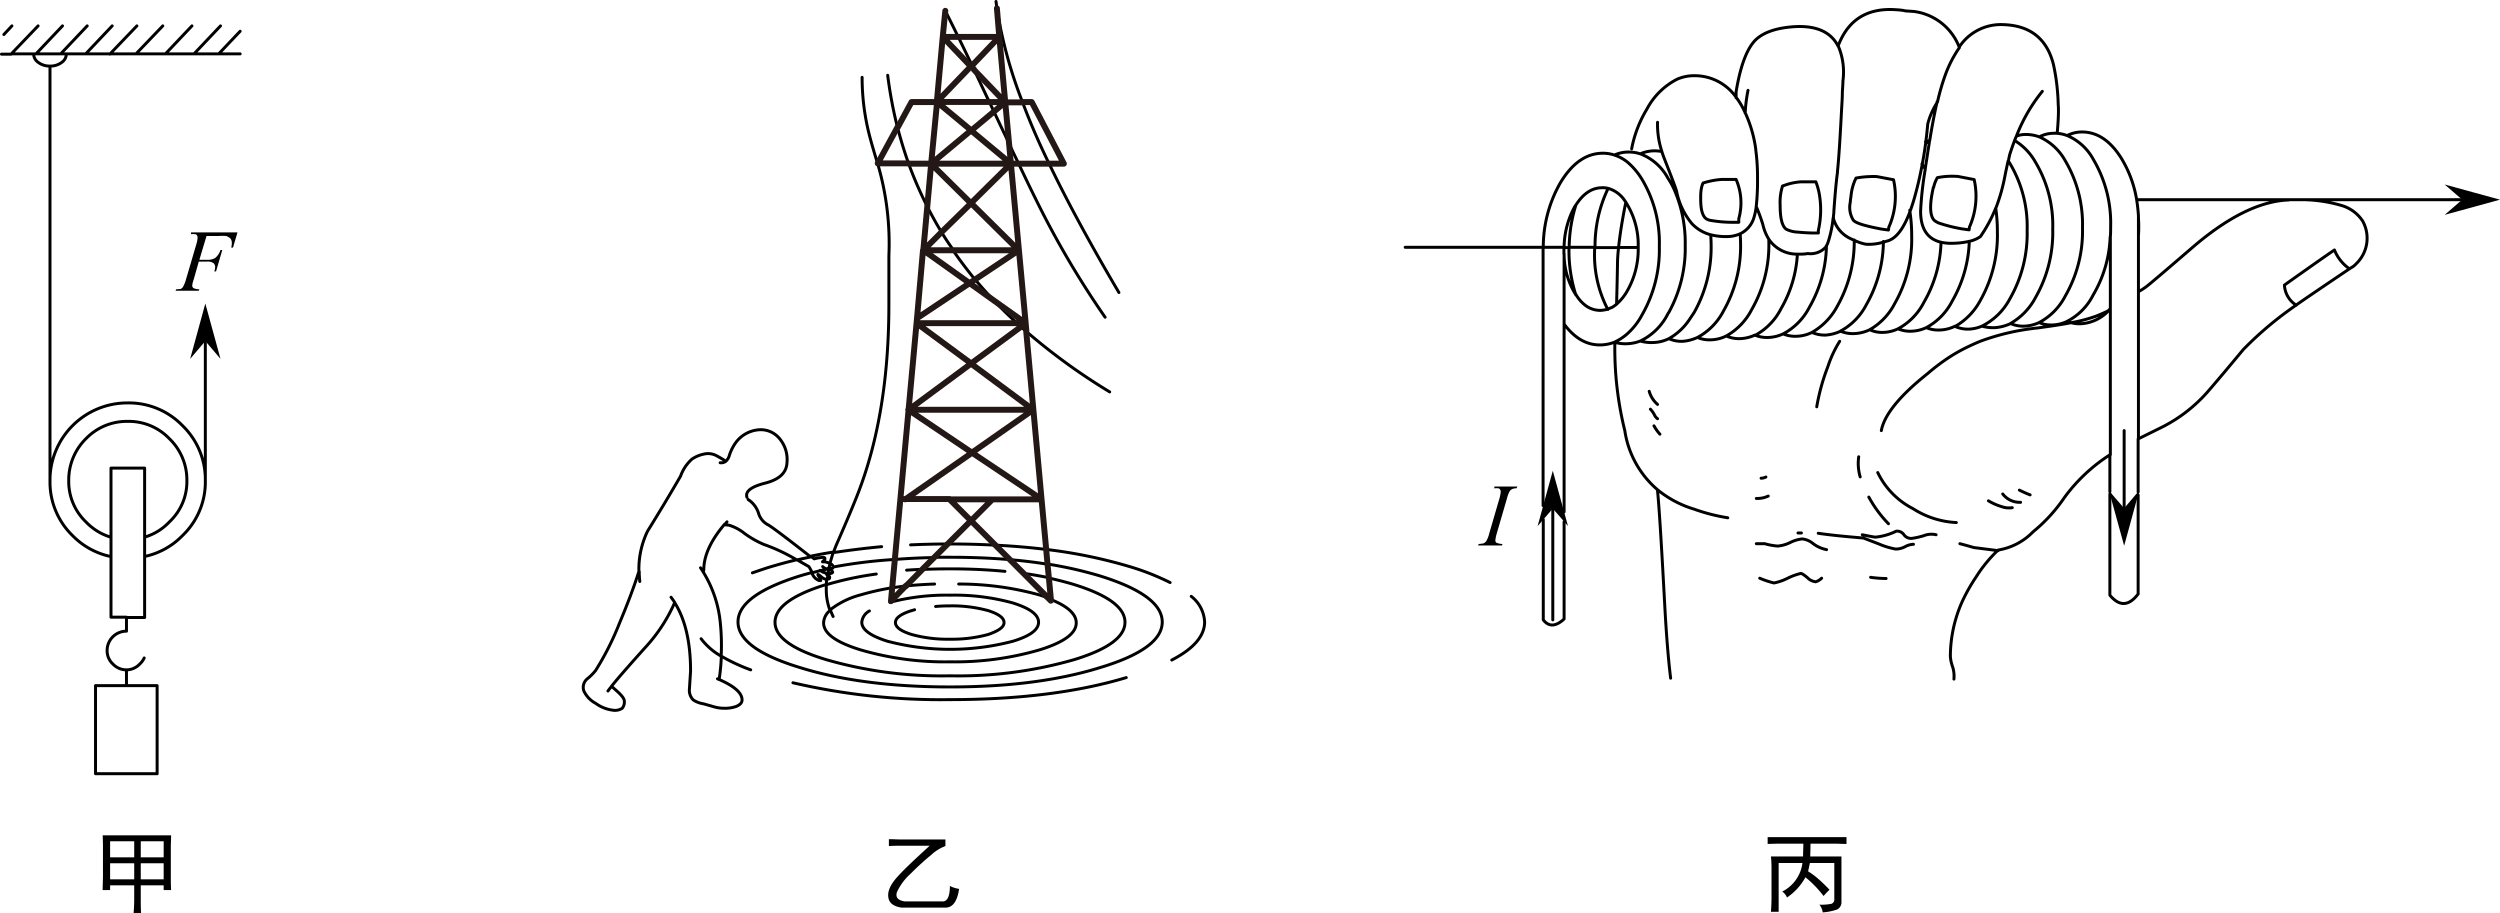 <svg xmlns="http://www.w3.org/2000/svg" viewBox="0 0 420.05 153.4"><defs><style>.cls-1,.cls-2,.cls-3{fill-rule:evenodd;}.cls-2,.cls-3{fill:none;stroke-linecap:round;stroke-linejoin:round;}.cls-2{stroke:#000;stroke-width:0.5px;}.cls-3{stroke:#231815;}</style></defs><g id="图层_2" data-name="图层 2"><g id="Selected_Items" data-name="Selected Items"><path class="cls-1" d="M413.7,33.55,410.75,31l9.3,2.55-9.3,2.55ZM359.25,82.63l.2-.23-.2.73L356.9,91.7,354.5,83l-.15-.55.15.17,2.4,2.78ZM159.6,148.85a4.69,4.69,0,0,0,1.55.5c-.3,2-1,3.08-2.2,3.15H151.5q-2.1-.3-2.25-1.8c-.13-1,.38-2.1,1.55-3.4s3-3,5.4-5.2h-4.85c-.43,0-1.12,0-2,.05V141c.9,0,1.57.05,2,.05h7.5v1.1a7.5,7.5,0,0,0-2.4,1.5,45.93,45.93,0,0,0-3.45,3.15,9.58,9.58,0,0,0-2.3,3.1c-.27.87.17,1.38,1.3,1.55h6.55C159.23,151.33,159.6,150.48,159.6,148.85Zm95.2-66.8a1.49,1.49,0,0,0-.65.1,1,1,0,0,0-.5.4,5.06,5.06,0,0,0-.45,1.2l-1.75,6a7.54,7.54,0,0,0-.2,1,.78.78,0,0,0,.05.3.49.49,0,0,0,.3.2,2.56,2.56,0,0,0,.85.15l-.1.25h-4l.1-.25a6.07,6.07,0,0,0,.8-.1,1.28,1.28,0,0,0,.45-.35,4.26,4.26,0,0,0,.5-1.25l1.75-6a5.05,5.05,0,0,0,.2-1.1.6.6,0,0,0-.1-.35.54.54,0,0,0-.25-.2,3.88,3.88,0,0,0-.75,0l.05-.3h3.85Zm6.1,3.4-1.6,1.85-.95,1.1.95-3.48,1.6-5.82L262.8,86l.65,2.38-.65-.75Zm43.25,58.45h5.25c0,.67,0,1.3,0,1.9v5.7a1.36,1.36,0,0,1-.7,1.3,9,9,0,0,1-2.45.5,2.69,2.69,0,0,0-.55-1.3,8.37,8.37,0,0,0,2.05-.15.78.78,0,0,0,.45-.8V145h-4.1l-.3,1.4a13.19,13.19,0,0,1,1.8,1.35c.6.53,1.2,1.12,1.8,1.75a10.16,10.16,0,0,0-1,1.05,18.22,18.22,0,0,0-3.05-3.15,9.74,9.74,0,0,1-3.1,3.4,2.19,2.19,0,0,0-.8-1,6.26,6.26,0,0,0,3.4-4.8h-4v8.2h-1.3c.07-.9.1-1.68.1-2.35v-5.1a16.77,16.77,0,0,0-.1-1.85h5.4c0-.77.05-1.48.05-2.15h-4.3l-1.7.05v-1.15c.8,0,1.38,0,1.75,0h9.35c.63,0,1.35,0,2.15,0v1.15c-.77,0-1.48-.05-2.15-.05H304.2C304.2,142.45,304.18,143.17,304.15,143.9ZM30.35,48.55a.88.88,0,0,0,.4-.35,6,6,0,0,0,.5-1.25L33,41a4.44,4.44,0,0,0,.2-1.1.6.6,0,0,0-.1-.35.48.48,0,0,0-.25-.2,3.88,3.88,0,0,0-.75,0l0-.3H39.9l-.75,2.55h-.3a3.37,3.37,0,0,0,.1-.75,1.2,1.2,0,0,0-.25-.8,2.29,2.29,0,0,0-.7-.4,10.9,10.9,0,0,0-1.3,0h-2l-1.2,4h1.3a2.45,2.45,0,0,0,1.35-.3A2.88,2.88,0,0,0,37.05,42h.3L36.3,45.6H36a2.05,2.05,0,0,0,.15-.7.87.87,0,0,0-.3-.7,1.76,1.76,0,0,0-1.1-.25H33.4l-.85,3a4.41,4.41,0,0,0-.25,1,.54.54,0,0,0,.2.45,2.21,2.21,0,0,0,1,.2l-.1.25H29.5l.1-.25A5.69,5.69,0,0,0,30.35,48.55ZM34.5,57.3l-2.55,3L34.5,51l2.55,9.3ZM17.25,140.35h11.5c0,.7-.05,1.38-.05,2.05v4.8c0,.73,0,1.52.05,2.35H27.5v-.8H23.65v2.3c0,.63,0,1.42.05,2.35H22.45c.07-.83.1-1.62.1-2.35v-2.3H18.5v.8H17.25c0-.87.05-1.68.05-2.45v-4.8C17.3,141.63,17.28,141,17.25,140.35Zm1.25,7.4h4.05v-2.7H18.5Zm0-3.7h4.05v-2.7H18.5Zm9-2.7H23.65v2.7H27.5Zm-3.85,6.4H27.5v-2.7H23.65Z"/><path class="cls-2" d="M413.7,33.55H386.33a24.36,24.36,0,0,1,7.17,1,6.33,6.33,0,0,1,3.48,2.6,5.94,5.94,0,0,1-1.13,7.2,2.83,2.83,0,0,1-.75.6l-.35.22q-6.3,4.24-8.95,6.08l-1.25.9a58.42,58.42,0,0,0-7.65,6.6q-3.9,4.7-5.9,7a25.4,25.4,0,0,1-7.7,6l-4.05,2v8.91m0,.5V99.8c-1.57,2.07-3.15,2.13-4.75.2V83m0-.38V76.42a28.55,28.55,0,0,0-7.62,7.15,26.88,26.88,0,0,1-5.28,5.78,10.54,10.54,0,0,1-5.87,3.07,23.21,23.21,0,0,0-3.68,4.48,30.5,30.5,0,0,0-2.28,4,22.63,22.63,0,0,0-2.07,9.4,6.66,6.66,0,0,0,.4,1.8,5.3,5.3,0,0,1,.2,2M318.5,1.63q-7.17-.48-9.65,6.07a11.21,11.21,0,0,1,.8,5.9c0,.63-.07,1.28-.1,2,0,.87-.07,1.81-.13,2.83-.12,2.39-.24,4.4-.34,6-.14,2.13-.26,3.58-.35,4.35l0,.2q-.3,2.14-.6,6.45c0,.33-.05.65-.08,1a2.46,2.46,0,0,1,0,.28,5.3,5.3,0,0,0,2.55,3.22c.35.18.69.34,1,.47a8.35,8.35,0,0,0,1.87.63,8.16,8.16,0,0,0,3.08-.38l.6-.17c1.47-.42,2.75-2.11,3.82-5.08.19-.53.38-1.09.56-1.69q.86-2.94,1.44-6.08.36-1.85.6-3.75c.13-1,.24-2,.33-3.05a12.3,12.3,0,0,1,1.63-3.68,37.72,37.72,0,0,1,1.27-4.42,20.05,20.05,0,0,1,2.42-4.73,9.45,9.45,0,0,0-7.62-6.07l-1.45-.1C319.59,1.7,319.06,1.66,318.5,1.63Zm4.42,25.92c.12.16.22.33.33.5l.23.37c.06-.47.14-1,.22-1.47.15-1,.3-2,.45-2.88a5.44,5.44,0,0,0-.5-.22l-.13-.05m.63.27c0-.16.05-.32.08-.47a4.23,4.23,0,0,0-.58.25m.58-.25c.41-2.52.83-4.69,1.25-6.53m13,6.53A9.88,9.88,0,0,1,342,27.25a20.73,20.73,0,0,1,2.9,11.25A22,22,0,0,1,342,50a10.76,10.76,0,0,1-4.2,4.35,5.14,5.14,0,0,0,2.25.45,6.53,6.53,0,0,0,2.55-.6A10.42,10.42,0,0,0,347,49.75a21.77,21.77,0,0,0,2.9-11.45A21,21,0,0,0,347,27a9.31,9.31,0,0,0-4.35-4,6.57,6.57,0,0,0-2.55-.4,4,4,0,0,0-1.3.28l-.15.32-.15.4c-.32.84-.59,1.63-.82,2.35-.09.36-.16.73-.23,1.1l.25.4a20.73,20.73,0,0,1,2.9,11.25,22,22,0,0,1-2.9,11.5,10.68,10.68,0,0,1-4.7,4.6,7,7,0,0,0,2.2.25,7.33,7.33,0,0,0,2.65-.7m5.3-39a27.67,27.67,0,0,0-4.35,7.53m3.85.12a5.07,5.07,0,0,1,2.2-.6,7,7,0,0,1,.8,0c.08-.93.14-1.72.17-2.37.05-1,.06-1.82,0-2.5a35.65,35.65,0,0,0-.8-6.7q-1.69-6.7-8.9-6.7a8.36,8.36,0,0,0-6.93,3.77m16.43,14.5a5.93,5.93,0,0,1,1.7.38,5.4,5.4,0,0,1,2.25-.6q4-.15,6.85,4.4A19.38,19.38,0,0,1,359,33.55h27.38m-39-10.75a9,9,0,0,1,4.35,4,21,21,0,0,1,2.9,11.3c0,.57,0,1.13-.05,1.7V76.42M337.4,27.05c-.17.77-.34,1.56-.5,2.35A30.33,30.33,0,0,1,335.33,35a27.65,27.65,0,0,1,.27,3.95,22.3,22.3,0,0,1-2.85,11.5,11,11,0,0,1-4.25,4.4,5.25,5.25,0,0,0,2.3.45A6.34,6.34,0,0,0,333,54.8m21.55-15a20.62,20.62,0,0,1-2.85,9.75A10,10,0,0,1,347.3,54a4.91,4.91,0,0,0,.68.22,26.11,26.11,0,0,0,4.12-1.07l0,0c.7-.27,1.41-.58,2.12-.93l.23-.25m-29.6-20.5q-.16.66-.3,1.5c-.33,2.13-.17,3.5.5,4.1a3.12,3.12,0,0,0,1,.5,25.61,25.61,0,0,0,3.7.9l1.1.15.05-.45a12.77,12.77,0,0,0,.8-8L329,29.65h0a12.77,12.77,0,0,0-3.48.2A5.26,5.26,0,0,0,324.9,31.45Zm-9.5-1.8a10.82,10.82,0,0,0-1.15,0,15.42,15.42,0,0,0-2.35.25A8.55,8.55,0,0,0,311,33a10,10,0,0,0-.12,1,4.07,4.07,0,0,0,.52,3,.94.94,0,0,0,.1.1c.47.43,2,.9,4.7,1.4l1.1.15.05-.45a12.77,12.77,0,0,0,.8-8Zm5.52,5.67a25.92,25.92,0,0,1,.33,4.23A21.77,21.77,0,0,1,318.35,51a10.73,10.73,0,0,1-4.2,4.4,4.93,4.93,0,0,0,2.25.45,6.17,6.17,0,0,0,2.5-.6,10.42,10.42,0,0,0,4.35-4.45,21.28,21.28,0,0,0,2.88-10.1q-3.44-.81-3.43-5.25a58,58,0,0,1,.78-7M318.9,55.25a5.31,5.31,0,0,0,2.25.4,6.42,6.42,0,0,0,2.5-.6A10.42,10.42,0,0,0,328,50.6a21.41,21.41,0,0,0,2.88-10.05,13.61,13.61,0,0,1-2.93.33,7.79,7.79,0,0,1-1.82-.18m9.2-5.75a24.52,24.52,0,0,1-2.58,4.8,5.28,5.28,0,0,1-1.87.8M328.5,54.8a6.28,6.28,0,0,1-2.65.65,5.19,5.19,0,0,1-2.2-.4m-7.55,17.3q.75-4,7.8-9.6A35,35,0,0,1,327.55,60a28,28,0,0,1,3.35-1.85c.57-.27,1.17-.54,1.8-.8a39.42,39.42,0,0,1,9.7-2.25l2.1-.3a1.36,1.36,0,0,1,0-.2,4.88,4.88,0,0,1-1.88-.4m11.67-2a6.92,6.92,0,0,1-4.72,2.2,5.16,5.16,0,0,1-1.57-.18c-1,.2-2.19.39-3.48.58m2.8-.8a6.17,6.17,0,0,1-2.5.6h-.32m50.27-9.43A7,7,0,0,1,392.23,42q-2.39,1.63-8.4,5.9a4.27,4.27,0,0,0,1.72,3.2l.25.2M359,33.55q.21,1.31.3,2.7c0,.53.05,1.08.05,1.65s0,1.13-.05,1.7V49a8.89,8.89,0,0,0,1.4-.9q.45-.3,7.65-6.5,9-7.75,16.22-8m-25.27,2.7V39.6m0,9.35V73.72M339.3,82.35a19.17,19.17,0,0,0,1.8.8m-7,1a9.79,9.79,0,0,0,2.3,1,3.56,3.56,0,0,0,1.7.15M336.5,83a3.61,3.61,0,0,0,3,1.4m-24-5a13.26,13.26,0,0,0,5.9,6.05,14.83,14.83,0,0,0,7.3,2.35m-23.2,1.8c1.77.27,4.3.53,7.6.8l2.6,1a12.9,12.9,0,0,0,2.8.85,3.3,3.3,0,0,0,1.6-.4,3.17,3.17,0,0,1,1.4-.4m-8.6-1.6c1.33.27,2.07.4,2.2.4a10.09,10.09,0,0,0,3.5-1,1.38,1.38,0,0,1,1.3.6,1.48,1.48,0,0,0,1.4.6,13,13,0,0,0,1.95-.45,3.45,3.45,0,0,1,2.05-.15m10.43,2.67-4.08-.52c-.8-.23-1.58-.45-2.35-.65m27.6-19v13.1M236.1,41.55h23.2a21.84,21.84,0,0,1,2.85-10.8q2.89-4.84,6.9-5a6.2,6.2,0,0,1,2.2.3,5.74,5.74,0,0,1,2.15-.5,6.2,6.2,0,0,1,2.2.3,6,6,0,0,1,3.63-.38,14.59,14.59,0,0,1-.73-4.92m.73,4.92c.13.44.29.88.47,1.33,1.27,3.23,1.93,5,2,5.35a12.24,12.24,0,0,0,2.55,5.4,6.64,6.64,0,0,0,3.2,1.9,10.25,10.25,0,0,0,2.55.3,5.52,5.52,0,0,0,2.4-.48,4.39,4.39,0,0,0,2.3-2.72,10.55,10.55,0,0,0,.38-1.85c.11-1,.19-2.15.22-3.57V29.85a34.72,34.72,0,0,0-.3-4.7.3.3,0,0,1,0-.1,21.57,21.57,0,0,0-1.78-6.13c-.16-.33-.32-.66-.5-1a13.77,13.77,0,0,0-1-1.55,8.5,8.5,0,0,0-7.1-3.65,7,7,0,0,0-2.85.6,11.83,11.83,0,0,0-5.05,5A20.16,20.16,0,0,0,274.15,25m19.55-9.82a25.72,25.72,0,0,0-.45,3.35c0,.14,0,.28-.05.42m-1.5-2.52v-1q1.05-6.4,3.2-8.65,2-2,6.6-2.3,5.55-.31,7.35,3.3M259.3,41.55h3.5a14.51,14.51,0,0,1,1.8-6.85.65.65,0,0,1,.15-.2q1.8-2.85,4.25-2.95a3.75,3.75,0,0,1,1.2.1,5,5,0,0,1,2.85,2.15l.12.17.23.38a13.34,13.34,0,0,1,1.85,7.2,14.13,14.13,0,0,1-1.85,7.35,8.42,8.42,0,0,1-1.75,2.17,4.77,4.77,0,0,1-.8.58,7,7,0,0,0-.7.3,7.12,7.12,0,0,1-1.15.2,4.15,4.15,0,0,1-2.7-.9,6.2,6.2,0,0,1-1.5-1.75,1.82,1.82,0,0,1-.2-.25,12.85,12.85,0,0,1-1.8-6.6v11.8q2.7,3.64,6.25,3.5a6.79,6.79,0,0,0,2.2-.45,9.08,9.08,0,0,0,2.15-1.4,11.42,11.42,0,0,0,2.5-3.2,22,22,0,0,0,2.9-11.5,20.73,20.73,0,0,0-2.9-11.25,11.84,11.84,0,0,0-2.5-2.95,7.15,7.15,0,0,0-2.15-1.15M273.17,34c-.07.36-.15.71-.22,1.08-.47,2.46-.8,4.62-1,6.5h3.27m-12.45,1.1v-1.1m-3.5,43.37V41.55m5.5,8a24.32,24.32,0,0,1-1.15-7.75v-.2h-.85m8.85,9.52q.11-4.34.15-6.69c0-.86.07-1.8.18-2.83h-4A19.75,19.75,0,0,0,270.15,52m-5.4-17.45a24.8,24.8,0,0,0-1.1,7H268a22.33,22.33,0,0,1,2.2-9.9M314.15,55.4a6.55,6.55,0,0,1-2.65.65,5.31,5.31,0,0,1-2.25-.4,7.28,7.28,0,0,1-2.5.65,5.25,5.25,0,0,1-2.3-.45,6.28,6.28,0,0,1-2.65.65,5.19,5.19,0,0,1-2.2-.4,6.42,6.42,0,0,1-2.5.6,5.31,5.31,0,0,1-2.25-.4,6.42,6.42,0,0,1-2.5.6,5.25,5.25,0,0,1-2.3-.45,6.28,6.28,0,0,1-2.65.65,5.19,5.19,0,0,1-2.2-.4,7.28,7.28,0,0,1-2.5.65,5.25,5.25,0,0,1-2.3-.45,6.28,6.28,0,0,1-2.65.65,6.78,6.78,0,0,1-2.15-.25,6.79,6.79,0,0,1-2.2.45,6.36,6.36,0,0,1-2.07-.23A57.32,57.32,0,0,0,273,72.35a16.16,16.16,0,0,0,5.48,9.92,17.72,17.72,0,0,0,6.17,3.28A31.33,31.33,0,0,0,290.3,87m-19-29.43-.08,0M305.1,30.55h-2.5a10.29,10.29,0,0,0-2.37.45l-.73.25a9.17,9.17,0,0,0-.4,3.25c0,2.17.33,3.48,1,4a4.67,4.67,0,0,0,2,.5c.65.07,1.46.12,2.42.15h1v-.45a15.42,15.42,0,0,0,.13-6.25A11.25,11.25,0,0,0,305.1,30.55Zm-15.05,25.9a10.63,10.63,0,0,0,4.25-4.4,21.77,21.77,0,0,0,2.9-11.45v-.4a7.93,7.93,0,0,1-1-2.45c-.25-.85-.62-1.87-1.09-3m-.23,21.6a10.42,10.42,0,0,0,4.35-4.45A20.58,20.58,0,0,0,302,42.7a5.69,5.69,0,0,1-4.8-2.5m2.4,15.9A10.42,10.42,0,0,0,304,51.65a21.54,21.54,0,0,0,2.88-10.27,3.45,3.45,0,0,1-3.13,1.22,6.62,6.62,0,0,1-1.15.1H302m6-6.07a19.15,19.15,0,0,1-.85,4.07,3,3,0,0,1-.32.68m4.72-1.06a22.05,22.05,0,0,1-2.85,11.13,11,11,0,0,1-4.25,4.4M291.7,30.15a9.91,9.91,0,0,1,.45,6.6c0,.06,0,.13,0,.2v.4h-1a21.31,21.31,0,0,1-3.9-.35,2.06,2.06,0,0,1-.5-.2c-.67-.4-1-1.52-1-3.35,0-.57,0-1.07.07-1.5a4.07,4.07,0,0,1,.33-1.2,13.77,13.77,0,0,1,3.1-.6Zm-16.1-4.3a8.81,8.81,0,0,1,4.65,4.1,12.74,12.74,0,0,1,1.2,2.25,22.4,22.4,0,0,1,1.7,9,22.39,22.39,0,0,1-2.65,11.1,2.92,2.92,0,0,1-.25.4,10,10,0,0,1-4.65,4.6m11.85-17.85c0,.5.05,1,.05,1.55a22.3,22.3,0,0,1-2.85,11.5l-.8,1.2a10,10,0,0,1-3.45,3.2m12-17.63c0,.5.05,1,.05,1.53a22,22,0,0,1-2.9,11.5,10.44,10.44,0,0,1-4.35,4.4m-7.3,14.85a7.57,7.57,0,0,0,1,1.4m-1.6-4.2a4,4,0,0,1,.7,1,1.49,1.49,0,0,0,.5.6m-1.4-4.6a4.59,4.59,0,0,0,1.4,2.2m30.6-10.6a19.59,19.59,0,0,0-2,4.3,34.45,34.45,0,0,0-1.85,6.7m11.2-27.78a21.71,21.71,0,0,1-2.9,10.68,10.44,10.44,0,0,1-4.35,4.4M167.35.25l.15,1.15a75.53,75.53,0,0,0,4.3,15.75q1.86,5,4.47,10.35l.68,1.4q4.31,8.81,11.05,20.25m-21.77-32q-1.17-2.47-2.33-4.95c-.08-.18-.17-.35-.25-.53s-.22-.46-.32-.7M161,6.2c.78,1.57,1.54,3.17,2.31,4.77M150.8,21.38c.53,2.08,1.16,4.12,1.87,6.12a65.78,65.78,0,0,0,3.13,7.2q1.11,2.2,2.4,4.32.93,1.54,2,3M167,18.75c-.26-.53-.51-1.07-.75-1.6m3.32,7c-.87-1.8-1.72-3.6-2.57-5.4M161,6.2q-1.1-2.24-2.19-4.43M172.45,55.7a103.14,103.14,0,0,0,14,10.15M163.85,47c-.64-.78-1.25-1.56-1.85-2.35s-1.25-1.69-1.85-2.55M167,50.5c-1.11-1.16-2.17-2.35-3.17-3.55m7.7,7.95.9.8m-1.55-1.4.65.6M167,50.5q1.84,1.94,3.88,3.8m14.8-1A152.54,152.54,0,0,1,174,33.4c-1-2-1.91-3.93-2.85-5.9-.54-1.12-1.07-2.23-1.6-3.35m30.6,76.05a5.79,5.79,0,0,1,2.25,4.3c0,2.36-1.84,4.5-5.52,6.4M175.8,92.32a83.11,83.11,0,0,1,14,2.88,41.71,41.71,0,0,1,6.8,2.68m-20.55,2.57c-.46-.17-.94-.34-1.45-.5a50.59,50.59,0,0,0-13.52-1.82M176,94.77a66.48,66.48,0,0,1,8.83,2q10.46,3.25,10.45,7.75t-10.45,7.65q-10.46,3.25-25.2,3.25t-25.2-3.25Q124,109,124,104.5t10.45-7.75c.64-.19,1.29-.38,2-.55-.2-.43-.39-.78-.55-1l-2-1.15c-1.55.36-3,.76-4.48,1.2-1.05.32-2,.66-3,1m49.8.87q2.19.48,4.2,1.08,8.6,2.66,8.6,6.35t-8.6,6.3a70.34,70.34,0,0,1-20.8,2.7,69.8,69.8,0,0,1-20.75-2.7q-8.66-2.6-8.65-6.3t8.63-6.35c0-.27,0-.55.07-.83a1.85,1.85,0,0,1-1-.52c-.4-.33-.56-.4-.48-.23a2.19,2.19,0,0,0,.45.63l0,.3h-.25a2,2,0,0,1-1.1-1l-.15-.3,1.35-.35,1.45-.33-.12,0H139l-.17,0a1.52,1.52,0,0,1-.6-.37m38.33,5.53c2.84,1.14,4.27,2.45,4.27,3.92,0,1.77-2.07,3.28-6.2,4.55a50.75,50.75,0,0,1-15,2,50.38,50.38,0,0,1-15-2c-4.17-1.27-6.25-2.78-6.25-4.55a2.83,2.83,0,0,1,1.08-2.08,9.9,9.9,0,0,1-.63-3.47c0-.28,0-.56,0-.85h0a55.57,55.57,0,0,1,8.4-1.8m28.8,4.1.48.18M153,91.55q3-.14,6.23-.15m8,.2c-2.45-.13-5-.2-7.6-.2h-.4M157,93.63c.87,0,1.74,0,2.63,0q5.28,0,10,.4,3.33.28,6.37.77m-21,.88c1.51-.07,3.06-.1,4.65-.1q4.89,0,9.2.42M157.2,101.9c.76-.07,1.55-.1,2.4-.1a23,23,0,0,1,6.45.8c1.77.57,2.65,1.23,2.65,2s-.88,1.38-2.65,2a23,23,0,0,1-6.45.8,22.7,22.7,0,0,1-6.45-.8q-2.7-.85-2.7-2c0-.77.9-1.43,2.7-2l.52-.15m-4.15-1.25a37.57,37.57,0,0,1,10.13-1.2,36.89,36.89,0,0,1,10.5,1.3q4.35,1.35,4.35,3.25t-4.35,3.2a41.51,41.51,0,0,1-21,0q-4.35-1.35-4.35-3.2a2.41,2.41,0,0,1,1.28-1.9m43.15,11.2q-12.31,3.7-29.58,3.7a109.7,109.7,0,0,1-26.42-2.83m39.35-18.3c1.26.19,2.48.41,3.67.65m-9-5.47c3,.14,5.82.39,8.55.72M312.3,76.75a8,8,0,0,0,.25,3.38m-16.65.22a1.82,1.82,0,0,0,.8-.2m-1.6,3.6a4.4,4.4,0,0,0,2-.4m-2,8h1.4a10.82,10.82,0,0,0,2.2.4,6,6,0,0,0,2.1-.6,6,6,0,0,1,2-.6,3.42,3.42,0,0,1,1.85.8,5.56,5.56,0,0,0,2.25,1m-4.8-2.8h.57m-7,7.6a14.74,14.74,0,0,0,2.4.8,9.11,9.11,0,0,0,2.3-.8,10.21,10.21,0,0,1,2.2-.8c.17,0,.53.23,1.1.7a2.27,2.27,0,0,0,1.4.7,2.4,2.4,0,0,0,1-.6M278.48,82.27q.38,3.54,1.22,19.23.41,7.65,1,12.45M259.3,87.3v16.85q1.4,1.8,3.5-.15V87.65m-1.9-2.2v18.7M262.8,86V54.45M144.85,13a39.25,39.25,0,0,0,1.3,10q.4,1.5,1.08,3.75c.08.26.16.51.25.77m3.32-6.09a72.84,72.84,0,0,1-1.65-8.78m-1.67,14.9v0m0,0A47.49,47.49,0,0,1,149.35,43c0,1.27,0,2.53,0,3.8,0,1.48,0,2.94,0,4.4q0,18.41-5.25,31.85-1.31,3.34-3.6,8.55c-.17.43-.33.84-.48,1.25q3.89-.6,8.11-1m-22,20.7a30.16,30.16,0,0,1-4.93-2.3,34.42,34.42,0,0,1-.37,3.92q3.86,1.69,3.85,3.43c0,.47-.33.83-1,1.1a5.55,5.55,0,0,1-2,.3,6,6,0,0,1-1.9-.3l-1.6-.45a4.16,4.16,0,0,1-1.7-.65,2.27,2.27,0,0,1-.65-1.75l.2-3.1q0-7.25-2.67-11.5a27.16,27.16,0,0,1-4.68,7.25q-4.38,4.86-5.93,6.8c.23.21.57.51,1,.9.77.7,1.15,1.23,1.15,1.6a1.67,1.67,0,0,1-.35,1.2,2.24,2.24,0,0,1-1.62.32,6.15,6.15,0,0,1-2.85-1.15,4.53,4.53,0,0,1-2-2.12,1.87,1.87,0,0,1,.6-2,8.78,8.78,0,0,0,1.4-1.4,48.15,48.15,0,0,0,4-7.93c1.42-3.39,2.51-6.29,3.27-8.72a14.69,14.69,0,0,1,1.45-6.75q3-4.84,5.55-9.25a7,7,0,0,1,1.9-2.85,5.58,5.58,0,0,1,2-.85,3,3,0,0,1,2,.2,17.33,17.33,0,0,1,1.7,1,2,2,0,0,0,.6-1,7.64,7.64,0,0,1,1.2-2.3,5.32,5.32,0,0,1,4-2A4.07,4.07,0,0,1,131,73.72a5.45,5.45,0,0,1,1.23,4q-.1,2.55-3.65,3.45t-3.08,2.38M37.05,4.35,32.6,9.05h4.15l3.6-3.8m-3.6,3.8h3.6M.65,5.8,2,4.35m4.4,0L1.9,9.05H6.05l4.45-4.7M6.05,9.05H10.2l4.45-4.7m6.6,110.85H26.4V130H16.05V115.2h5.2v-2.65a3.14,3.14,0,0,1-2.3-1,3,3,0,0,1-.95-2.25,3.24,3.24,0,0,1,3.25-3.25v-2.35h-2.6V93.52A12.6,12.6,0,0,1,12.2,90a12.52,12.52,0,0,1-3.8-8.9V11.1a3.14,3.14,0,0,1-1.95-.6,1.77,1.77,0,0,1-.8-1.45m27,0H11.15a1.77,1.77,0,0,1-.8,1.45,3.14,3.14,0,0,1-1.95.6m-8.15-2H1.9m16.55,0L23,4.35m-8.6,4.7,4.45-4.7m8.5,0-4.5,4.7m-12.65,0h1M8.4,80.42A13,13,0,0,1,21.45,67.7a12.54,12.54,0,0,1,9.2,3.8,12.6,12.6,0,0,1,3.85,8.92V57.3M18.65,93.52V90.27a9.58,9.58,0,0,1-4.2-2.57,9.39,9.39,0,0,1-2.9-7,9.73,9.73,0,0,1,2.9-7,9.55,9.55,0,0,1,7-2.9,9.44,9.44,0,0,1,7,2.9,9.62,9.62,0,0,1,2.95,7,9.29,9.29,0,0,1-2.95,7,9.3,9.3,0,0,1-4.15,2.55V93.5A12.42,12.42,0,0,0,30.65,90a12.44,12.44,0,0,0,3.85-8.82v-.71M32.25,4.35,27.8,9.05M18.65,90.27V78.65H24.3v11.6m0,3.25v10.25H21.25m0,8.8a3.08,3.08,0,0,0,2.25-1,3.11,3.11,0,0,0,.73-1m115.19-15.8q.27-.94.6-2c-1.3.21-2.56.44-3.79.7l.57.45a7.26,7.26,0,0,1,1.5-.25c.2,0,.3.07.3.2a.34.34,0,0,1-.15.3.82.82,0,0,0-.25.25l.4,0a4.81,4.81,0,0,1,.82.25c.35.16.53.34.53.55a.13.13,0,0,1,0,.08A83.39,83.39,0,0,1,150.35,94c2.14-.17,4.37-.28,6.67-.32m-34.87-6c-.15.17-.29.33-.42.5l.72.05a7.86,7.86,0,0,1,2.65,1.4,16,16,0,0,0,3.25,1.85,30.19,30.19,0,0,1,5.53,2.6c.76-.17,1.55-.34,2.35-.5q-6.22-4.87-7.18-5.4a3.19,3.19,0,0,1-1.6-1.95,4.3,4.3,0,0,0-1.75-2.3m14.22,11.53-.57.12-.1,0v0a1.48,1.48,0,0,1,.25.15c.27.17.4.3.4.4s-.19.25-.57.25h-.23c0,.11,0,.23,0,.35l.1,0a.33.33,0,0,1,.2.3c0,.2-.13.29-.4.27m.4-1.82h-.1v0m0,0h-.17m0,.85c-.12,0-.22,0-.33,0a.81.81,0,0,0,.28.38c0,.21-.07.42-.1.62m.3-1.77c-.06.27-.11.54-.15.8m.1-.83h.05m-.05,0,.05,0m-.48.77a5.43,5.43,0,0,1-.57-.19,4.52,4.52,0,0,1-.45-.28m1.67-1.1c-.06.26-.11.51-.17.75m10.65,3.27a43.31,43.31,0,0,0-5.25,1.18,14,14,0,0,0-5.17,2.52,10,10,0,0,0,.47,1.13m10-4.83c.74-.11,1.49-.21,2.27-.3,1.52-.16,3.11-.26,4.78-.32M155,95.65q-1.37.06-2.67.15M121,77.75a1.3,1.3,0,0,0,1-.28m-9.25,22.88q.33.44.63.9m4.32-5.85c.16.24.32.48.47.73l.08-.38q0-3.54,3.48-7.65m-.56,22.15a11,11,0,0,1-3.37-2.93m.37-11.19a19.89,19.89,0,0,1,2.88,8.77,36.8,36.8,0,0,1,.12,5.35m-.37,3.92-.25-.12M107.4,96a16.47,16.47,0,0,0,.1,1.7m-5.35,18.4c.14-.2.35-.47.62-.8M314.3,97a18.94,18.94,0,0,0,2.6.2M314,83.52A20.47,20.47,0,0,0,317.3,88"/><path class="cls-3" d="M171.8,17.15h1.55l5.4,10.35h-8.9l1.35,14.55,1.13,12.22v0l.12,1.38m-8.8-44-.5-.52-5.75,6h8.83M163.33,11,167.9,6.2h-9.5l4.75,5ZM152.67,27.5h3.78l1-10.35h-4.3l-2.3,4.23m6.6-4.23,5.75,4.77L167,18.75l1.92-1.6h-2.67M167.5,1.4l.4,4.8,1,11h2.9m-2.25,7-.65-7-5.25-5.48M158.4,6.2l-1,11m1.43-15.38L158.4,6.2m11.45,21.3-6.7,6.63,8,7.92m-13-3,5-4.89-6.7-6.63-.65,7.2-.67,7.35h0Zm2,3h-5l7.75,5.52.95-.62,7.35-4.9Zm2.75,5.52L167,50.5l5.31,3.77M169.85,27.5h-13.4l6.7-5.58,6.7,5.58-.3-3.35m2.78,30.17-.78.58m.78-.6H154l9.17,6.77,8.38-6.17M150.35,94l.92-10,1.38-15.05L154,54.3l.08-.85,1-11.4m8.22,34,10.3-7.2h-21l10.7,7.2L175,83.88m-22.37-15,10.52-7.78,10.48,7.78-1.2-13.15m-18.37-2.25,8.82-5.88m10.75,21.28,1.37,15v0l.78,8.42.22,2.45.23,2.3.33,3.56,0,.32-.5-.5L169.65,94l-2.4-2.4-4.1-4.1m3.6-3.6h-7.2l3.6,3.6,3.6-3.6H175m-15.77,7.5,3.9-3.9m-3.9,3.9L157,93.63l-2,2m-7.52-68.18,3.32-6.09m-3.32,6.09,0,0h5.22m6.88,56.4h-8.28m.9,14.57L149.7,101l.2-2.18.45-4.82m1.82,4.52L155,95.65M152.1,83.9l11.25-7.85"/></g></g></svg>